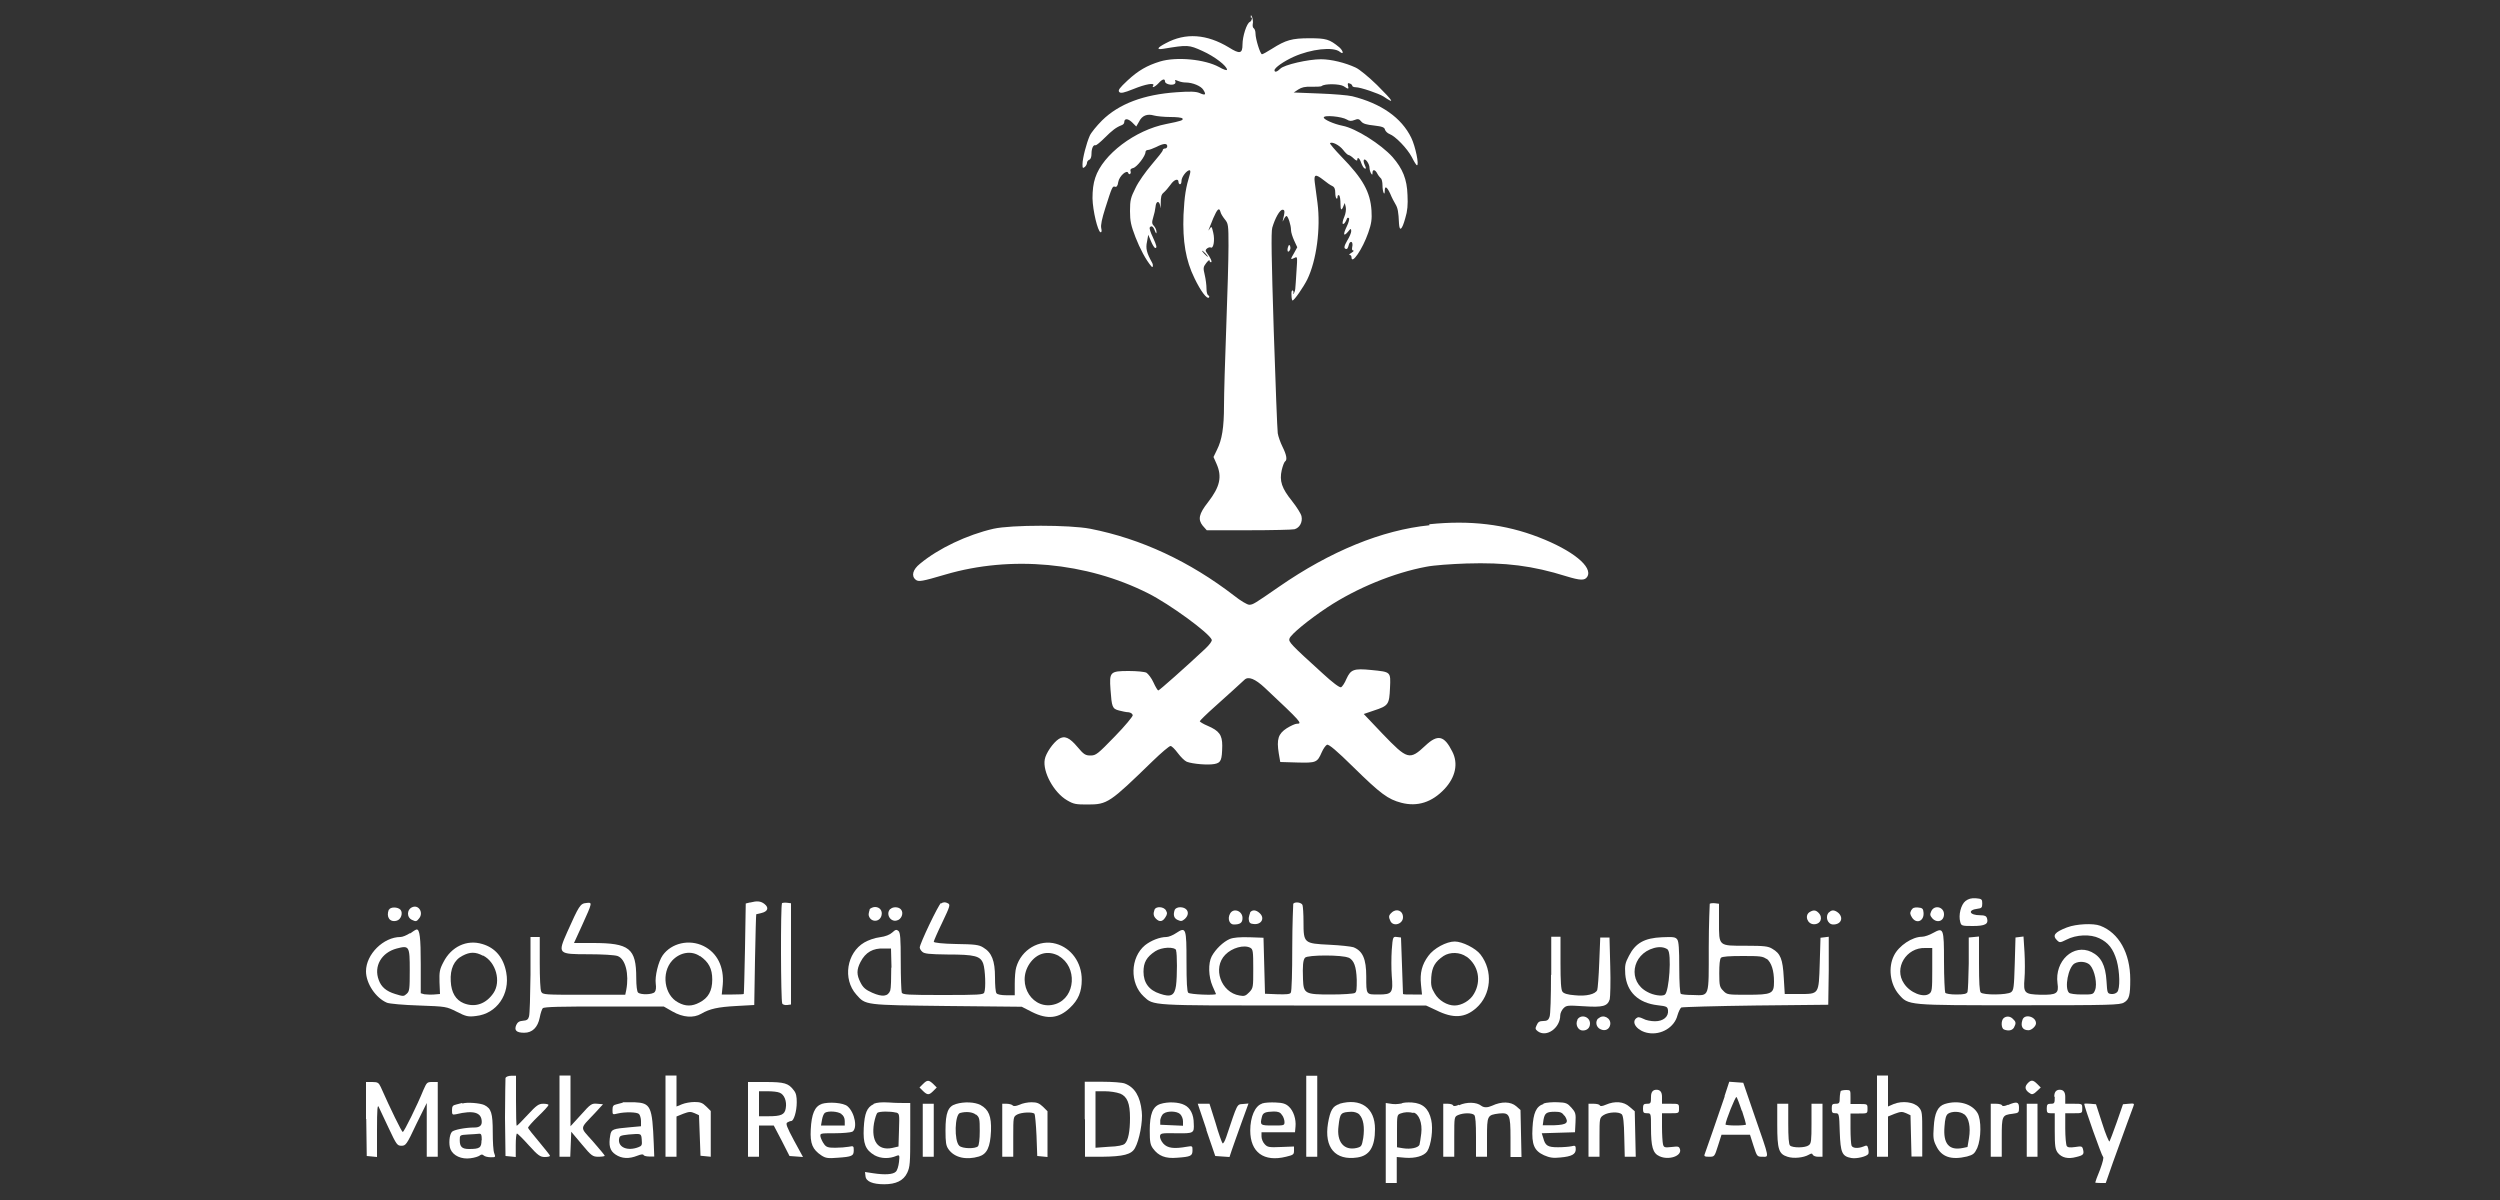 <?xml version="1.0" encoding="UTF-8"?>
<svg xmlns="http://www.w3.org/2000/svg" version="1.1" viewBox="0 0 100 48">
  <rect x="0" y="0" width="100" height="48" fill="#333333" stroke="none"/>
  <defs>
    <style>
      .cls-1 {
        fill: #fff;
        fill-rule: evenodd;
      }
    </style>
  </defs>
  <!-- Generator: Adobe Illustrator 28.6.0, SVG Export Plug-In . SVG Version: 1.2.0 Build 709)  -->
  <g>
    <g id="Layer_1">
      <g>
        <path class="cls-1" d="M50.08.71c0,.07-.04.15-.09.17-.12.05-.29.57-.29.9,0,.37-.11.39-.54.12-.89-.54-1.74-.6-2.53-.17-.35.18-.39.27-.09.22.97-.16,1.01-.16,1.56.09.49.22.98.6.98.75,0,.04-.15-.01-.32-.11-.57-.31-1.7-.42-2.36-.22-.52.16-.87.36-1.3.76-.32.3-.39.39-.33.46.06.06.17.04.57-.12.49-.2.86-.26.79-.14-.08.12.07.06.21-.09.15-.17.26-.2.26-.07,0,.1.27.17.38.1.04-.02.05-.08.03-.12-.03-.05,0-.05.12,0,.09.04.22.06.3.06.27,0,.61.14.7.29.13.2.09.24-.15.13-.14-.06-.37-.07-.92-.03-1.31.09-2.3.46-2.98,1.13-.21.21-.44.49-.49.61-.13.29-.29.9-.29,1.14,0,.16.01.17.09.11.05-.04.09-.12.09-.17,0-.04.04-.1.09-.12.06-.02.09-.12.09-.24,0-.21.07-.37.16-.34.03.01.19-.12.36-.29.31-.31.47-.43.68-.51.06-.02.11-.07.11-.12,0-.16.14-.16.31,0l.17.17.11-.19c.12-.25.33-.33.6-.25.11.03.41.06.65.06s.46.02.49.06c.04.07-.05.1-.65.22-1.24.24-2.54,1.22-2.84,2.15-.08.23-.11.51-.11.82.01.5.21,1.32.32,1.36.04.01.06-.04.03-.16s.03-.39.16-.8c.27-.85.29-.9.39-.86.06.02.11-.03.13-.19.04-.24.35-.51.4-.36.01.04.05.06.07.04.03-.02.04-.07.02-.12-.02-.06.02-.1.11-.12.15-.04.49-.48.49-.64,0-.04.04-.08.09-.08.06,0,.21-.06.34-.12.29-.15.44-.16.44-.03,0,.05-.04.09-.09.09s-.09.03-.09.07-.2.29-.44.57c-.24.28-.54.7-.65.94-.19.38-.22.48-.22.92,0,.41.04.58.22,1.05.17.44.42.92.64,1.17.06.07.08-.06.02-.16-.21-.38-.26-.56-.2-.83l.05-.28.11.26c.06.15.14.27.17.27.08,0,.06-.09-.1-.44-.09-.18-.14-.35-.12-.38.06-.09.14-.05.2.12.05.13.07.14.07.06,0-.07-.04-.17-.1-.24-.09-.09-.09-.15-.03-.35.04-.12.08-.31.09-.41.02-.26.16-.27.19-.02.01.11.02.06.02-.12,0-.27.02-.36.12-.44.07-.06.19-.2.27-.31.14-.21.32-.27.32-.11,0,.05.03.09.06.09.04,0,.06-.06.06-.14,0-.15.21-.42.32-.42.04,0,.04.06.02.14-.17.56-.22.87-.26,1.64-.04,1.06.09,1.83.44,2.54.25.52.5.85.58.77.02-.03.01-.07-.02-.08-.05-.02-.08-.13-.08-.27s-.03-.38-.07-.55c-.07-.29-.06-.32.06-.48.07-.09.13-.14.13-.1,0,.04.03.07.06.07.06,0-.02-.19-.17-.38-.06-.08-.06-.11.01-.17.05-.04.12-.06.15-.04.11.06.17-.3.1-.59-.06-.26-.07-.27-.14-.16-.09.15-.06.06.14-.42.16-.37.24-.45.29-.25.01.06.09.19.17.29.14.17.15.22.15,1.06,0,.49-.04,1.95-.09,3.26s-.09,2.71-.09,3.13c0,.88-.08,1.37-.28,1.77l-.14.29.12.27c.23.52.14.92-.34,1.54-.37.47-.41.69-.21.94l.16.18h1.68c.92,0,1.75-.02,1.83-.04.21-.06.33-.29.28-.52-.02-.1-.19-.37-.38-.61-.41-.51-.51-.8-.41-1.24.04-.17.1-.32.13-.34.1-.06.06-.27-.1-.59-.08-.16-.17-.41-.19-.54s-.09-1.98-.16-4.1c-.09-2.88-.11-3.94-.06-4.12.11-.38.3-.72.41-.72.1,0,.1.07.01.44-.01.05,0,.03.04-.05.03-.07.08-.14.11-.14.06,0,.18.36.18.56,0,.09.06.28.13.43l.12.26-.12.22c-.16.27-.16.29,0,.21.13-.07.13-.06.09.52-.02.32-.04.64-.05.72s-.04.16-.07.19c-.03.02-.04.02-.01-.02.02-.04.01-.09-.02-.11-.04-.02-.06.06-.05.18,0,.12.02.22.04.22.07,0,.44-.54.59-.84.37-.76.54-2.04.41-3.06-.04-.31-.09-.68-.11-.83-.04-.32.03-.34.35-.09.12.1.28.21.35.24.09.04.12.13.12.26,0,.11.02.22.05.24.02.02.04,0,.04-.06,0-.06.03-.09.06-.07.04.02.06.19.06.36q0,.32.09.14l.08-.19.04.16c.02.09,0,.26-.06.4-.06.13-.08.26-.06.27.04.04.12-.07.17-.21.02-.04.05-.04.08-.01.02.02-.01.17-.09.33-.16.33-.13.42.05.21.11-.14.12-.14.13-.03,0,.07-.07.24-.16.38-.14.24-.15.34-.02.34.02,0,.06-.07.08-.16.02-.09.07-.14.11-.12.04.02.05.11.03.19-.02.1-.01.15.04.15.04,0,.01.04-.07.09s-.12.09-.07.09c.04,0,.07.04.07.09,0,.32.44-.32.67-.98.13-.37.15-.54.13-.89-.05-.74-.34-1.27-1.2-2.15-.27-.28-.47-.52-.46-.54.07-.08.37.07.52.26.09.12.19.21.22.21s.13.06.21.14.14.1.14.06c0-.15.1-.07.16.12.04.11.1.21.14.22.06.02.06-.01,0-.14-.04-.09-.06-.18-.03-.21.06-.06.22.17.22.32,0,.07.03.17.06.22.05.08.06.07.06-.02,0-.15.11-.13.19.03.04.08.11.16.14.19.04.02.07.16.07.29,0,.26.09.45.09.21,0-.22.09-.16.22.12.06.15.16.34.21.42.09.15.12.3.14.77.02.34.12.26.25-.21.09-.29.11-.54.09-.93-.02-.63-.19-1.05-.6-1.52-.46-.51-1.47-1.15-2-1.25-.35-.07-.75-.25-.75-.33,0-.11.72-.04.92.08.11.07.18.07.31.02.14-.06.19-.04.27.06.07.09.22.13.51.16.33.04.42.07.44.17.02.06.1.14.18.17.24.09.71.58.89.92.09.18.18.33.21.33.09,0-.06-.75-.23-1.1-.39-.8-1.2-1.37-2.36-1.66-.16-.04-.75-.09-1.32-.11l-1.02-.04.18-.12c.14-.09.27-.12.53-.11.19,0,.37,0,.41-.03.12-.1.72-.09.88.01.19.13.21.12.17-.02-.02-.1-.01-.12.07-.09.06.02.1.06.1.09s.06.06.14.06c.19,0,.92.25,1.11.37.47.32.41.21-.26-.46-.32-.31-.7-.63-.86-.7-.41-.19-.97-.33-1.38-.33-.51,0-1.48.22-1.63.38-.12.12-.23.16-.23.06,0-.1.37-.36.77-.54.69-.31,1.58-.41,1.84-.2.17.14.15-.03-.02-.18-.39-.32-.52-.36-1.19-.36-.7,0-.95.07-1.5.42-.19.12-.37.22-.4.22-.07,0-.26-.61-.26-.83,0-.09-.03-.18-.07-.21-.04-.02-.05-.1-.04-.17.02-.07,0-.19-.02-.26-.05-.12-.06-.12-.06,0ZM48.23,10.15c.06.07.1.12.08.12s-.08-.06-.14-.12-.1-.12-.08-.12.08.06.14.12Z"/>
        <path class="cls-1" d="M51.55,9.81s-.05.1-.05.17c0,.09.02.11.07.06.04-.04.06-.12.04-.17,0-.06-.04-.08-.06-.06Z"/>
        <path class="cls-1" d="M57.18,21.01c-1.9.19-3.97,1.04-6.02,2.46-.97.67-1.04.72-1.19.72-.08,0-.35-.16-.6-.36-1.78-1.37-3.72-2.28-5.76-2.68-.83-.16-3.16-.16-3.87,0-1.05.24-2.21.79-2.94,1.4-.29.23-.36.49-.17.64.11.09.24.07,1.19-.21,2.62-.77,5.64-.49,8.1.75.86.43,2.45,1.59,2.55,1.86.02.05-.09.2-.26.36-.79.74-1.84,1.67-1.88,1.67-.02,0-.11-.14-.19-.32s-.21-.34-.28-.39c-.07-.04-.39-.07-.71-.07-.75,0-.78.04-.73.74s.07.77.34.84c.12.03.29.07.38.07.09.01.16.06.17.12,0,.05-.3.42-.72.85-.68.7-.75.76-.97.76-.2,0-.27-.04-.52-.34-.32-.38-.52-.47-.75-.32-.22.14-.52.57-.56.82-.09.49.36,1.32.89,1.63.27.16.36.17.83.17.79,0,.88-.07,2.59-1.73.35-.34.67-.61.72-.61s.17.12.29.28.27.31.36.35c.24.09.85.14,1.11.09.26-.05.3-.15.31-.73,0-.43-.12-.6-.59-.8-.17-.07-.31-.16-.31-.18s.27-.29.61-.59c.7-.63.9-.81,1.18-1.07q.23-.22.81.32c1.47,1.38,1.52,1.44,1.28,1.44-.06,0-.24.08-.4.18-.34.22-.41.44-.32,1l.06.35.68.02c.76.02.8,0,.98-.41.06-.14.16-.28.21-.3.07-.03.39.24,1.05.89,1.1,1.08,1.39,1.29,1.92,1.43.65.17,1.23-.02,1.73-.55.44-.47.56-1.02.31-1.5-.32-.64-.58-.7-1.07-.24-.64.6-.72.57-1.72-.47l-.75-.79.41-.14c.58-.19.61-.24.64-.9.03-.66.04-.64-.75-.72-.7-.07-.82-.02-.99.35-.07.17-.17.32-.22.34-.06.02-.34-.19-.73-.55-1.29-1.17-1.38-1.27-1.33-1.4.05-.16.75-.74,1.52-1.25,1.17-.77,2.66-1.38,3.95-1.62.29-.06,1.01-.11,1.6-.13,1.57-.05,2.66.09,4,.51.56.17.74.18.84.02.24-.39-.59-1.06-1.94-1.58-1.34-.52-2.75-.69-4.38-.52Z"/>
        <path class="cls-1" d="M78.62,36.04c-.18.14-.29.56-.21.84.04.15.06.16.5.16.5,0,.64-.08.57-.31-.03-.09-.09-.12-.27-.12-.44,0-.52-.21-.11-.26.16-.02.19-.04.19-.21,0-.17-.02-.19-.26-.21-.18-.01-.29.02-.41.11Z"/>
        <path class="cls-1" d="M29.99,36.1l-.16.04-.03,1.8c-.02,1-.04,1.82-.05,1.82,0,.01-.21.02-.45.02h-.43l.04-.39c.06-.71-.22-1.28-.77-1.55-.57-.28-1.28-.12-1.63.37-.18.25-.32.85-.28,1.14.02.15.01.27-.04.33-.09.11-.57.12-.67.02-.04-.04-.07-.27-.07-.58,0-1.19-.27-1.4-1.74-1.4h-.75l.32-.7c.43-.95.42-.93.17-.9-.24.02-.29.11-.76,1.16-.39.88-.38.89.87.89.52,0,1.03.03,1.14.07.32.11.47.72.35,1.36l-.04.19h-1.65c-1.56,0-1.65,0-1.71-.12-.04-.07-.06-.56-.06-1.15v-1.04h-.37v1.51c-.01.84-.03,1.58-.06,1.67-.03.12-.09.16-.24.17-.15.01-.22.06-.27.17-.09.21,0,.31.32.31s.54-.21.62-.61c.03-.17.09-.34.12-.37.06-.06.73-.07,2.46-.07h2.38l.35.2c.42.24.84.27,1.15.09.34-.2.67-.27,1.4-.31l.72-.04.03-1.81c.02-1,.04-1.82.05-1.82s.1-.02.21-.05c.25-.06.31-.21.12-.36-.15-.12-.3-.13-.57-.06ZM28,38.24c.35.24.49.51.49.94,0,.46-.16.74-.51.92-.3.16-.56.16-.85,0-.56-.29-.69-1.19-.24-1.68.31-.33.77-.41,1.11-.17Z"/>
        <path class="cls-1" d="M37.64,36.12c-.11.08-.85,1.63-.85,1.78,0,.04.04.12.1.17.08.08.27.1,1.01.11,1.1,0,1.32.06,1.43.37.08.23.11.99.04,1.15-.03.09-.24.1-1.65.1s-1.62-.01-1.65-.1c-.02-.06-.04-.61-.04-1.24,0-.95-.02-1.15-.09-1.22-.08-.07-.12-.06-.25.06-.1.09-.27.16-.5.19-.19.02-.47.12-.62.21-.7.41-.87,1.46-.32,2.08.38.43.31.42,3.63.46l2.99.03.41.21c.62.31,1.07.26,1.52-.17.33-.31.47-.64.47-1.12,0-.69-.42-1.27-1.03-1.44-.67-.19-1.39.24-1.59.94-.04.12-.06.42-.06.66v.46h-.34c-.19,0-.36-.03-.39-.08-.04-.04-.06-.33-.06-.64,0-.66-.13-.99-.47-1.19-.17-.11-.34-.13-1.09-.14-.53-.01-.89-.05-.89-.09,0-.03.15-.38.34-.77.32-.67.33-.72.22-.77q-.14-.08-.27.01ZM35.65,38.7c0,.42-.01.83-.04.92-.09.24-.31.27-.72.09-.27-.12-.37-.21-.47-.41-.16-.31-.16-.51,0-.82.2-.39.5-.56.94-.54h.28s.02.77.02.77ZM42.35,38.24c.75.43.68,1.65-.12,1.92-.9.3-1.6-.78-1.05-1.61.29-.43.74-.55,1.18-.31Z"/>
        <path class="cls-1" d="M31.28,36.14c-.06.06-.05,3.91.01,4,.02.05.12.07.2.06l.15-.02v-4.05l-.16-.02c-.09-.01-.18,0-.21.02Z"/>
        <path class="cls-1" d="M51.73,36.15s-.04.81-.04,1.76-.02,1.76-.06,1.8c-.03.06-.19.07-.54.06l-.49-.02-.03-1.12-.03-1.12-.56-.02c-.4-.01-.64.01-.79.07-.26.11-.57.41-.72.69s-.13.82.03,1.19c.07.17.14.31.14.32,0,.06-1.04.02-1.11-.05-.05-.05-.07-.42-.07-1.24,0-1.35-.02-1.41-.41-1.15-.13.09-.31.16-.39.16-.27,0-.62.14-.86.33-.59.49-.62,1.52-.05,2.05.4.37.24.36,6.01.36h5.28l.41.19c.68.34,1.15.31,1.6-.09.6-.53.68-1.48.17-2.14-.19-.25-.73-.52-1.03-.52-.33,0-.84.27-1.06.58-.25.34-.34.67-.29,1.15l.04.39h-.37c-.21,0-.38,0-.39-.02,0,0-.02-.52-.04-1.14l-.04-1.12-.16-.02c-.16-.02-.17-.02-.21.52-.02.3-.02.76,0,1.03.06.69.02.75-.53.75-.5,0-.49.02-.49-.72,0-.7-.14-1.02-.51-1.17-.09-.03-.52-.08-.96-.1-1.02-.05-1.04-.06-1.04-.91,0-.32-.02-.62-.04-.68-.04-.1-.28-.14-.36-.06ZM50.01,37.91c.11.06.12.14.12.84,0,.74,0,.77-.16.94-.14.14-.19.17-.39.13-.74-.12-1.09-1.1-.57-1.63.27-.28.75-.41,1-.28ZM47.04,38.01c.05.13.05,1.05,0,1.42-.06.39-.2.47-.64.32-.44-.14-.66-.44-.66-.88,0-.37.12-.59.47-.82.26-.17.77-.19.84-.04ZM58.67,38.27c.47.35.59.97.29,1.48-.15.27-.49.47-.78.47s-.63-.2-.79-.48c-.14-.23-.16-.33-.14-.65.03-.41.15-.62.49-.85.26-.17.66-.16.92.03ZM53.94,38.3c.22.11.31.35.33.89,0,.36,0,.49-.08.53-.05.03-.48.06-.95.06-1.04,0-1.1-.03-1.12-.61-.02-.54,0-.77.08-.86.09-.12,1.52-.12,1.74,0Z"/>
        <path class="cls-1" d="M68.39,36.14s-.04.82-.04,1.77c0,2.02.04,1.91-.63,1.89-.24,0-.46-.02-.49-.05s-.06-.42-.06-1.05c0-.74-.02-1.04-.08-1.12-.07-.1-.16-.11-.61-.09-.7.03-1.06.23-1.32.74-.16.3-.17.39-.15.74.06.71.52,1.15,1.3,1.24.36.04.39.06.41.2.03.26-.19.44-.52.44-.16,0-.37-.04-.47-.1-.15-.07-.21-.08-.28-.02-.22.18.06.52.48.59.52.09,1.05-.23,1.17-.71.04-.14.11-.28.15-.31.04-.02,1.38-.06,2.98-.08l2.9-.03.02-1.36v-1.36s-.16.02-.16.02l-.17.02-.03,1.01c-.04,1.27-.02,1.24-.83,1.24h-.57l-.04-.66c-.04-.74-.13-.96-.46-1.15-.16-.1-.32-.12-1.05-.12-1.11,0-1.08.03-1.08-.95v-.73l-.16-.02c-.09-.01-.18,0-.21.02ZM66.71,37.99c.16.13.06,1.69-.12,1.8-.11.07-.46.02-.69-.11-.8-.41-.64-1.51.26-1.76.22-.06.41-.04.55.06ZM70.67,38.35c.19.16.29.47.29.92,0,.48-.08.52-1.08.52-.76,0-.8,0-.95-.16-.14-.14-.16-.2-.16-.7,0-.34.02-.57.07-.62s.33-.07.87-.07c.7,0,.8.01.95.12Z"/>
        <path class="cls-1" d="M16.51,36.28c-.24.08-.26.42-.02.52.14.07.18.06.27-.06.19-.22,0-.55-.25-.46Z"/>
        <path class="cls-1" d="M15.55,36.39c-.11.29.04.51.31.44.18-.04.27-.31.16-.44-.11-.12-.41-.12-.46,0Z"/>
        <path class="cls-1" d="M34.79,36.38s-.06.16-.04.24c.07.28.44.28.51,0,.05-.19-.07-.34-.26-.34-.07,0-.17.04-.22.09Z"/>
        <path class="cls-1" d="M35.61,36.36c-.19.19,0,.53.26.46.19-.04.29-.3.17-.44-.09-.11-.32-.12-.42-.02Z"/>
        <path class="cls-1" d="M46.18,36.39c-.06.16-.04.26.06.36.14.14.26.12.37-.05.08-.12.09-.18.03-.28-.08-.16-.41-.18-.46-.03Z"/>
        <path class="cls-1" d="M46.99,36.39c-.07.2-.04.34.12.41.13.06.17.05.28-.04.23-.21.12-.47-.19-.47-.09,0-.18.04-.21.1Z"/>
        <path class="cls-1" d="M76.45,36.41c-.06.11-.05.16.03.29.18.28.5.14.46-.21-.01-.14-.05-.18-.22-.19-.15-.01-.21.01-.27.11Z"/>
        <path class="cls-1" d="M77.25,36.45c-.06.13-.05.17.04.28.19.21.47.12.47-.16,0-.3-.39-.39-.51-.12Z"/>
        <path class="cls-1" d="M49.2,36.55c-.11.2-.02.43.15.43.26,0,.35-.07.35-.26,0-.29-.37-.42-.5-.17Z"/>
        <path class="cls-1" d="M50.01,36.5s-.07.17-.06.27c.01.14.06.18.19.19.32.04.47-.24.24-.44-.14-.13-.29-.14-.38-.02Z"/>
        <path class="cls-1" d="M55.66,36.51c-.12.11-.12.17-.04.34.12.23.5.11.5-.16s-.27-.37-.46-.18Z"/>
        <path class="cls-1" d="M72.39,36.48c-.22.13-.1.49.17.49s.37-.27.18-.46c-.11-.11-.2-.12-.35-.03Z"/>
        <path class="cls-1" d="M73.16,36.49c-.17.17-.06.49.17.49.31,0,.42-.26.21-.46-.14-.12-.27-.14-.37-.03Z"/>
        <path class="cls-1" d="M82.67,37.1c-.49.19-.59.32-.38.52.09.09.12.09.36-.03.4-.21.97-.23,1.32-.06.36.17.56.42.7.9.12.44.14,1.11.02,1.25-.05.06-.16.09-.24.08-.16-.02-.16-.04-.19-.52-.04-.64-.22-.97-.6-1.16-.72-.35-1.48.36-1.36,1.25.06.41-.03.47-.68.46-.64-.02-.69-.06-.64-.65.02-.23.02-.7,0-1.05l-.04-.63-.16.02-.16.02-.03,1.05c-.03.95-.04,1.06-.15,1.14-.16.11-1.1.12-1.21.01-.05-.05-.07-.4-.07-1.16v-1.08l-.2.02-.21.02v1.04c-.01.57-.03,1.08-.05,1.14-.03.07-.13.1-.44.1-.24,0-.42-.03-.45-.07-.02-.04-.05-.6-.05-1.25,0-1.35-.02-1.37-.44-1.14-.14.08-.34.15-.44.15-.39,0-.93.36-1.12.75-.24.47-.16,1.14.19,1.55.39.45.32.44,4.85.44,3.6,0,4-.01,4.16-.11.21-.12.25-.29.25-.92,0-1.06-.46-1.87-1.2-2.15-.28-.11-.97-.07-1.31.06ZM77.29,38.8c0,.79-.01.87-.12.95-.23.17-.77-.04-1.01-.41-.42-.61.09-1.45.85-1.42h.28v.87ZM83.61,38.62c.18.19.29.76.19.99-.07.17-.09.17-.52.17-.27,0-.48-.03-.52-.07-.19-.19-.03-1.02.22-1.17.19-.11.49-.08.63.07Z"/>
        <path class="cls-1" d="M16.39,37.33c-.12.08-.29.15-.37.15-.68,0-1.38.69-1.38,1.37,0,.49.39,1.07.84,1.26.11.04.65.09,1.28.11,1.09.04,1.09.04,1.51.25.37.19.46.21.77.17.83-.09,1.37-.87,1.21-1.74-.11-.6-.44-.99-.96-1.14-.62-.19-1.24.11-1.55.72-.16.3-.17.4-.16.81l.02.47-.24.02c-.14.01-.31,0-.39-.01l-.14-.04v-1.16c0-1.06-.04-1.41-.17-1.39-.02,0-.14.07-.26.16ZM16.39,38.81c0,.75-.01.84-.12.94-.12.11-.14.11-.46.01-.36-.11-.56-.28-.66-.56-.21-.55.11-1.1.72-1.26.5-.13.52-.1.52.87ZM19.32,38.22c.52.26.73,1.04.42,1.5-.3.44-.74.59-1.19.41-.32-.13-.5-.43-.52-.88-.03-.49.13-.85.47-1.02.3-.16.52-.16.82,0Z"/>
        <path class="cls-1" d="M62.04,39c0,.84-.02,1.6-.06,1.68-.04.12-.1.16-.25.16s-.21.04-.26.16c-.07.14-.06.17.04.25.35.26.9-.13.9-.64,0-.08.06-.21.13-.28.12-.12.17-.12.81-.08.77.05.95,0,1.04-.28.02-.09.04-.68.02-1.32l-.03-1.15h-.37l-.04,1c-.02.55-.06,1.05-.08,1.1-.07.17-.45.26-.9.21-.28-.02-.44-.07-.49-.14-.06-.07-.08-.41-.08-1.15v-1.05h-.37v1.52Z"/>
        <path class="cls-1" d="M63.1,40.79c-.1.19.02.43.21.43.18,0,.29-.11.29-.28,0-.28-.37-.39-.51-.15Z"/>
        <path class="cls-1" d="M63.93,40.73c-.13.13-.09.36.09.44.19.09.36,0,.39-.19.04-.26-.29-.43-.47-.24Z"/>
        <path class="cls-1" d="M80.14,40.73c-.11.11-.09.41.02.45.18.07.33.04.4-.08.09-.17.08-.23-.04-.34-.11-.12-.28-.13-.39-.02Z"/>
        <path class="cls-1" d="M80.9,40.79c-.09.26,0,.42.24.42.12,0,.3-.16.3-.28,0-.27-.46-.39-.54-.14Z"/>
        <path class="cls-1" d="M20.22,43.11s-.02.77-.02,1.6l.02,1.53.21.02.2.02v-.47c0-.26.02-.47.05-.47.02,0,.24.21.47.47.37.41.46.47.64.47.12,0,.21-.02.21-.05,0-.02-.2-.27-.44-.56-.24-.28-.44-.54-.44-.56,0-.03.18-.24.41-.46s.41-.42.41-.45-.09-.05-.21-.05c-.18,0-.27.06-.62.44-.22.24-.42.44-.44.44s-.03-.45-.03-1v-1h-.19c-.11,0-.21.04-.22.08Z"/>
        <path class="cls-1" d="M22.38,44.65v1.62h.43l.02-.5.02-.5.42.5c.39.47.44.5.67.5.14,0,.25-.02.25-.04s-.21-.27-.47-.57c-.54-.61-.55-.47.08-1.14l.32-.35-.23-.02c-.22-.02-.26,0-.65.44l-.42.46v-2.03h-.44v1.62Z"/>
        <path class="cls-1" d="M26.62,44.65v1.62h.44v-1.61l.27-.11c.24-.09.3-.09.46-.02l.17.08.03.81.03.81.21.02.2.02v-1.83l-.18-.18c-.15-.15-.24-.18-.47-.18-.16,0-.38.04-.5.09l-.22.09v-1.24h-.44v1.62Z"/>
        <polygon class="cls-1" points="52.25 44.65 52.25 46.27 52.47 46.27 52.69 46.27 52.69 44.65 52.69 43.03 52.47 43.03 52.25 43.03 52.25 44.65"/>
        <path class="cls-1" d="M75.08,44.65v1.62h.44v-1.61l.27-.11c.24-.09.3-.09.46-.02l.17.08.02.83.02.82h.43v-.9c0-.85,0-.91-.14-1.07-.19-.21-.65-.27-1-.13l-.23.1v-1.24h-.44v1.62Z"/>
        <path class="cls-1" d="M36.92,43.36l-.14.14.14.14c.18.17.24.17.41,0l.14-.14-.14-.14c-.18-.17-.24-.17-.41,0Z"/>
        <path class="cls-1" d="M81.09,43.35c-.12.14-.08.27.12.39.07.05.14.03.26-.09l.16-.15-.14-.14c-.17-.17-.25-.18-.4-.01Z"/>
        <path class="cls-1" d="M14.65,44.76l.02,1.48.21.02.2.02v-1.08c0-.84.02-1.04.07-.92.04.09.22.47.4.85.31.66.34.7.51.7s.21-.05.59-.86l.42-.85v2.15h.44v-2.99h-.22c-.21,0-.22.02-.35.31-.26.64-.78,1.69-.83,1.69-.04,0-.5-.94-.88-1.8-.08-.17-.12-.2-.34-.2h-.25v1.48Z"/>
        <path class="cls-1" d="M29.92,44.77v1.5h.44v-1.25h.59l.32.61.31.61.27.02.27.02-.36-.66c-.29-.54-.34-.68-.27-.72.05-.03.12-.06.16-.06.1,0,.22-.38.22-.75,0-.22-.02-.36-.12-.48-.21-.28-.37-.33-1.13-.33h-.7v1.5ZM31.19,43.71c.18.07.29.34.24.62-.04.26-.19.32-.7.32h-.37v-1h.34c.19,0,.41.02.49.06Z"/>
        <path class="cls-1" d="M43.4,44.77v1.5h.67c.87-.01,1.19-.09,1.33-.35.17-.3.32-1.06.27-1.46-.06-.6-.28-.97-.68-1.12-.1-.04-.5-.07-.89-.07h-.71v1.5ZM44.8,43.74c.29.12.4.39.4.98,0,.53-.07.9-.21,1.03-.06.06-.28.11-.63.12l-.54.04v-2.26h.37c.21,0,.47.04.6.09Z"/>
        <path class="cls-1" d="M68.99,43.85c-.29.85-.75,2.18-.8,2.31-.04.09,0,.11.17.11.22,0,.22,0,.36-.44l.14-.44h1.14l.14.44c.14.43.14.44.36.44.27,0,.29.11-.31-1.62l-.46-1.34-.28-.02-.28-.02-.19.58ZM69.68,44.43c.09.27.16.52.16.55,0,.02-.18.04-.41.04s-.41-.02-.41-.04c0-.14.4-1.14.44-1.1.02.02.12.27.21.55Z"/>
        <path class="cls-1" d="M66.04,43.87c0,.26-.01.28-.16.28-.13,0-.16.03-.16.19s.02.19.16.19c.16,0,.16,0,.16.57,0,.77.07,1.03.34,1.15.37.17.9-.01.82-.28-.04-.12-.07-.12-.34-.09-.27.03-.31.02-.34-.11-.02-.08-.04-.39-.04-.7v-.54h.34c.34,0,.34,0,.34-.19s0-.19-.34-.19h-.34v-.28q0-.28-.22-.28t-.22.28Z"/>
        <path class="cls-1" d="M73.63,43.63s-.04.15-.04.28c0,.21-.02.24-.16.24s-.16.03-.16.19.02.19.15.19c.14,0,.15.01.17.75.03.83.09.97.46,1.04.21.04.62-.06.68-.16.02-.03.02-.12,0-.21-.03-.14-.06-.15-.19-.09-.23.09-.44.07-.48-.04-.02-.06-.04-.36-.04-.69v-.59h.34c.34,0,.34,0,.34-.19s0-.19-.34-.19h-.34v-.28c0-.27,0-.28-.17-.28-.1,0-.2.02-.22.04Z"/>
        <path class="cls-1" d="M82.19,43.87c0,.26-.01.28-.16.28-.13,0-.16.03-.16.19s.02.19.16.19h.16v.71c0,.61.02.73.12.87.16.2.41.26.74.17.29-.07.32-.11.27-.31-.03-.12-.06-.13-.31-.09-.21.03-.3.02-.34-.04-.03-.05-.06-.36-.06-.7v-.61h.34c.34,0,.34,0,.34-.19s0-.19-.34-.19h-.34v-.28q0-.28-.22-.28t-.22.28Z"/>
        <path class="cls-1" d="M18.48,44.12s-.14.04-.23.06c-.14.03-.17.07-.17.23,0,.17.01.19.16.16.7-.17,1.03-.08,1.03.31q0,.22-.29.22c-.37,0-.82.09-.9.17-.11.11-.14.51-.06.7.11.26.44.41.8.36.16-.02.32-.07.37-.11.06-.05.11-.05.16,0,.04.04.17.07.28.07.19,0,.2,0,.14-.16-.04-.09-.06-.46-.06-.84,0-.77-.06-.95-.34-1.09-.18-.08-.7-.12-.87-.06ZM19.26,45.61c0,.3-.07.35-.5.35-.28,0-.37-.09-.37-.35,0-.21,0-.21.33-.23.17-.01.37-.02.44-.03.09-.01.11.04.11.26Z"/>
        <path class="cls-1" d="M24.9,44.11s-.14.04-.23.06c-.14.03-.17.07-.17.23,0,.19,0,.19.21.14.29-.07.77-.06.85.02.04.04.08.17.08.28v.21s-.44.04-.44.04c-.69.06-.75.08-.79.32-.07.4-.02.62.21.77.25.17.54.18.87.05.15-.06.24-.07.25-.03.01.03.11.06.22.06h.21l-.02-.52c-.06-1.49-.12-1.62-.77-1.65-.22,0-.42,0-.46,0ZM25.67,45.6c.02.2,0,.24-.14.29-.42.16-.8.01-.77-.31.02-.15.04-.16.39-.2.5-.04.5-.05.52.21Z"/>
        <path class="cls-1" d="M32.87,44.16c-.28.09-.41.4-.44,1.02-.03.57.07.8.43,1.04.17.11.27.12.64.09.58-.04.65-.07.65-.3,0-.17-.01-.18-.2-.14-.11.02-.36.04-.54.04-.28,0-.36-.02-.45-.15-.06-.08-.12-.21-.14-.29-.02-.14-.02-.14.56-.14.32,0,.64-.03.71-.06.22-.12.11-.76-.19-1.02-.16-.14-.74-.19-1.05-.09ZM33.65,44.56c.09.06.14.16.14.28v.18h-.95l.04-.23c.02-.12.07-.25.12-.28.13-.08.51-.06.66.05Z"/>
        <path class="cls-1" d="M34.94,44.17c-.26.12-.36.36-.39.95-.03.62.06.87.43,1.09.26.14.59.15.89.02.11-.04.12-.02.09.25-.02.17-.07.34-.13.39-.11.11-.44.13-.9.06l-.33-.05.02.17c.02.21.29.32.75.32.46,0,.77-.14.92-.46.11-.24.12-.38.12-1.52v-1.27h-.2c-.11,0-.4,0-.64-.02-.31-.02-.49,0-.62.05ZM35.84,44.5c.14.04.14.06.12.7l-.02.66-.26.06c-.56.11-.84-.27-.72-.99.04-.21.1-.39.14-.42.09-.06.52-.06.72-.01Z"/>
        <path class="cls-1" d="M38.24,44.16c-.32.09-.42.35-.42,1.05,0,.49.02.62.12.76.24.34.71.44,1.22.29.32-.1.45-.37.48-1.02.02-.59-.09-.86-.42-1.04-.23-.12-.65-.14-.98-.04ZM39.04,44.58c.14.11.15.17.15.66,0,.33-.03.56-.07.61-.11.11-.63.1-.75-.02-.21-.2-.18-1.25.03-1.31.25-.07.51-.04.64.07Z"/>
        <path class="cls-1" d="M40.78,44.19c-.15.06-.24.07-.28.02-.03-.03-.14-.06-.24-.06h-.17v2.12h.44v-.8c0-.8,0-.8.16-.89.17-.09.61-.11.69-.03.02.02.06.42.08.87l.03.82.21.02.2.02v-1.83l-.18-.18c-.15-.14-.24-.18-.46-.18-.15,0-.36.04-.48.1Z"/>
        <path class="cls-1" d="M46.41,44.16c-.3.1-.42.4-.42,1.06,0,.45.02.57.13.72.22.3.5.41.96.37.55-.04.62-.07.62-.3,0-.17,0-.18-.23-.14-.51.09-.77.06-.94-.13-.08-.09-.14-.22-.13-.3.02-.11.06-.12.65-.11.7.01.72,0,.7-.39,0-.36-.14-.63-.37-.74-.23-.12-.66-.14-.97-.04ZM47.21,44.57c.06.06.11.18.11.28v.18l-.45-.02-.46-.02v-.19c.02-.1.07-.22.14-.26.15-.11.52-.1.65.02Z"/>
        <path class="cls-1" d="M50.47,44.15c-.27.09-.46.53-.46,1.07,0,.87.54,1.27,1.43,1.05.29-.07.32-.09.32-.24v-.17l-.52.02c-.47.02-.54.01-.65-.11-.07-.07-.13-.21-.13-.31v-.17h1.34l.02-.22c.03-.3-.08-.64-.27-.81-.12-.11-.24-.15-.52-.16-.19-.01-.44,0-.55.04ZM51.28,44.6c.06.07.1.21.1.28,0,.14-.02.14-.47.14-.5,0-.52-.01-.43-.36.04-.15.13-.19.47-.2.17,0,.26.03.32.13Z"/>
        <path class="cls-1" d="M53.58,44.16c-.27.08-.37.25-.46.77-.16.97.29,1.5,1.17,1.37.49-.07.71-.42.71-1.14,0-.85-.57-1.25-1.42-1.01ZM54.37,44.58c.17.17.22.51.16.94-.06.33-.07.35-.27.4-.5.11-.8-.24-.72-.87.06-.54.09-.56.52-.58.12,0,.24.04.32.11Z"/>
        <path class="cls-1" d="M56.06,44.14s-.21.04-.36.02l-.27-.04v3.2h.44v-1.04l.34.03c.4.03.75-.07.88-.26.16-.26.24-.89.16-1.25-.1-.46-.34-.67-.77-.7-.18-.01-.37,0-.42.04ZM56.54,44.5c.22.06.36.42.31.84-.02.19-.06.4-.07.45-.05.12-.35.19-.66.14l-.24-.04v-.65c0-.61,0-.65.14-.7.16-.06.34-.07.52-.02Z"/>
        <path class="cls-1" d="M58.36,44.19c-.14.06-.22.07-.24.02-.01-.03-.11-.06-.21-.06h-.18v2.12h.44v-.8c0-.8,0-.8.16-.87.21-.09.55-.09.64,0,.05.05.07.34.07.87v.8h.44v-.77c0-.88.01-.9.48-.96.42-.04.46.03.46.97v.77h.44l-.02-.94-.02-.94-.17-.15c-.22-.19-.59-.2-.97-.02q-.27.12-.43,0c-.19-.15-.58-.16-.89-.02Z"/>
        <path class="cls-1" d="M61.74,44.16c-.29.09-.41.36-.44.95-.04.68.07.92.46,1.1.23.1.37.12.65.09.46-.04.62-.13.62-.33,0-.14-.02-.16-.17-.12-.09.02-.34.04-.54.04-.41,0-.51-.06-.59-.37l-.06-.19.66-.02.67-.02.02-.39c.02-.35,0-.41-.16-.59s-.22-.21-.55-.22c-.2-.01-.46.01-.57.05ZM62.58,44.62c.19.29.11.37-.41.39h-.46s.03-.22.03-.22c.05-.27.12-.32.46-.32.21,0,.29.03.37.16Z"/>
        <path class="cls-1" d="M64.23,44.19c-.14.06-.22.07-.24.02-.01-.03-.12-.06-.24-.06h-.21v2.12h.44v-.78c0-.77,0-.78.17-.89.19-.12.6-.14.72-.03.06.06.09.34.1.89l.02.81h.44l-.02-.91-.02-.91-.21-.18c-.23-.21-.58-.24-.95-.08Z"/>
        <path class="cls-1" d="M77.79,44.16c-.28.09-.41.36-.44.92-.03.41-.02.53.1.76.21.44.6.57,1.23.42.25-.07.3-.11.41-.34.16-.38.17-1.13.01-1.4-.22-.37-.77-.53-1.31-.36ZM78.57,44.57c.19.15.26.52.19.95-.03.19-.06.36-.06.36,0,0-.08.02-.19.04-.55.11-.79-.17-.73-.86.02-.31.06-.45.14-.51.16-.11.49-.1.64.02Z"/>
        <path class="cls-1" d="M80.32,44.19c-.14.06-.22.07-.24.02-.01-.03-.12-.06-.24-.06h-.21v2.12h.44v-.77c0-.87.01-.9.44-.95.24-.03.25-.05.25-.24,0-.24-.09-.26-.44-.11Z"/>
        <polygon class="cls-1" points="36.91 45.21 36.91 46.27 37.13 46.27 37.35 46.27 37.35 45.21 37.35 44.15 37.13 44.15 36.91 44.15 36.91 45.21"/>
        <path class="cls-1" d="M48.25,45.19l.36,1.05.28.02.29.02.1-.3c.06-.16.22-.64.38-1.07l.28-.77-.22.02c-.25.02-.21-.05-.67,1.32-.06.17-.12.28-.15.25-.02-.02-.16-.39-.28-.82l-.24-.76h-.47l.35,1.04Z"/>
        <path class="cls-1" d="M71.09,44.99c0,.99.06,1.17.41,1.28.24.08.64.04.85-.08.1-.06.14-.06.16,0,.02.04.11.08.21.08h.18v-2.12h-.44v.79c0,.68-.01.8-.11.87-.14.11-.65.11-.75.01-.05-.05-.07-.34-.07-.87v-.8h-.44v.84Z"/>
        <polygon class="cls-1" points="81.07 45.21 81.07 46.27 81.29 46.27 81.5 46.27 81.5 45.21 81.5 44.15 81.29 44.15 81.07 44.15 81.07 45.21"/>
        <path class="cls-1" d="M83.37,44.16c0,.11.7,2.08.75,2.11.04.02-.01.22-.12.52-.11.26-.19.49-.19.51,0,.01.09.02.21.02h.21l.29-.83c.52-1.43.77-2.13.82-2.25.04-.1.02-.11-.19-.09l-.23.02-.25.72c-.14.39-.27.74-.29.77-.02.02-.16-.3-.29-.72l-.25-.77-.23-.02c-.12-.01-.23-.01-.23,0Z"/>
      </g>
    </g>
  </g>
</svg>